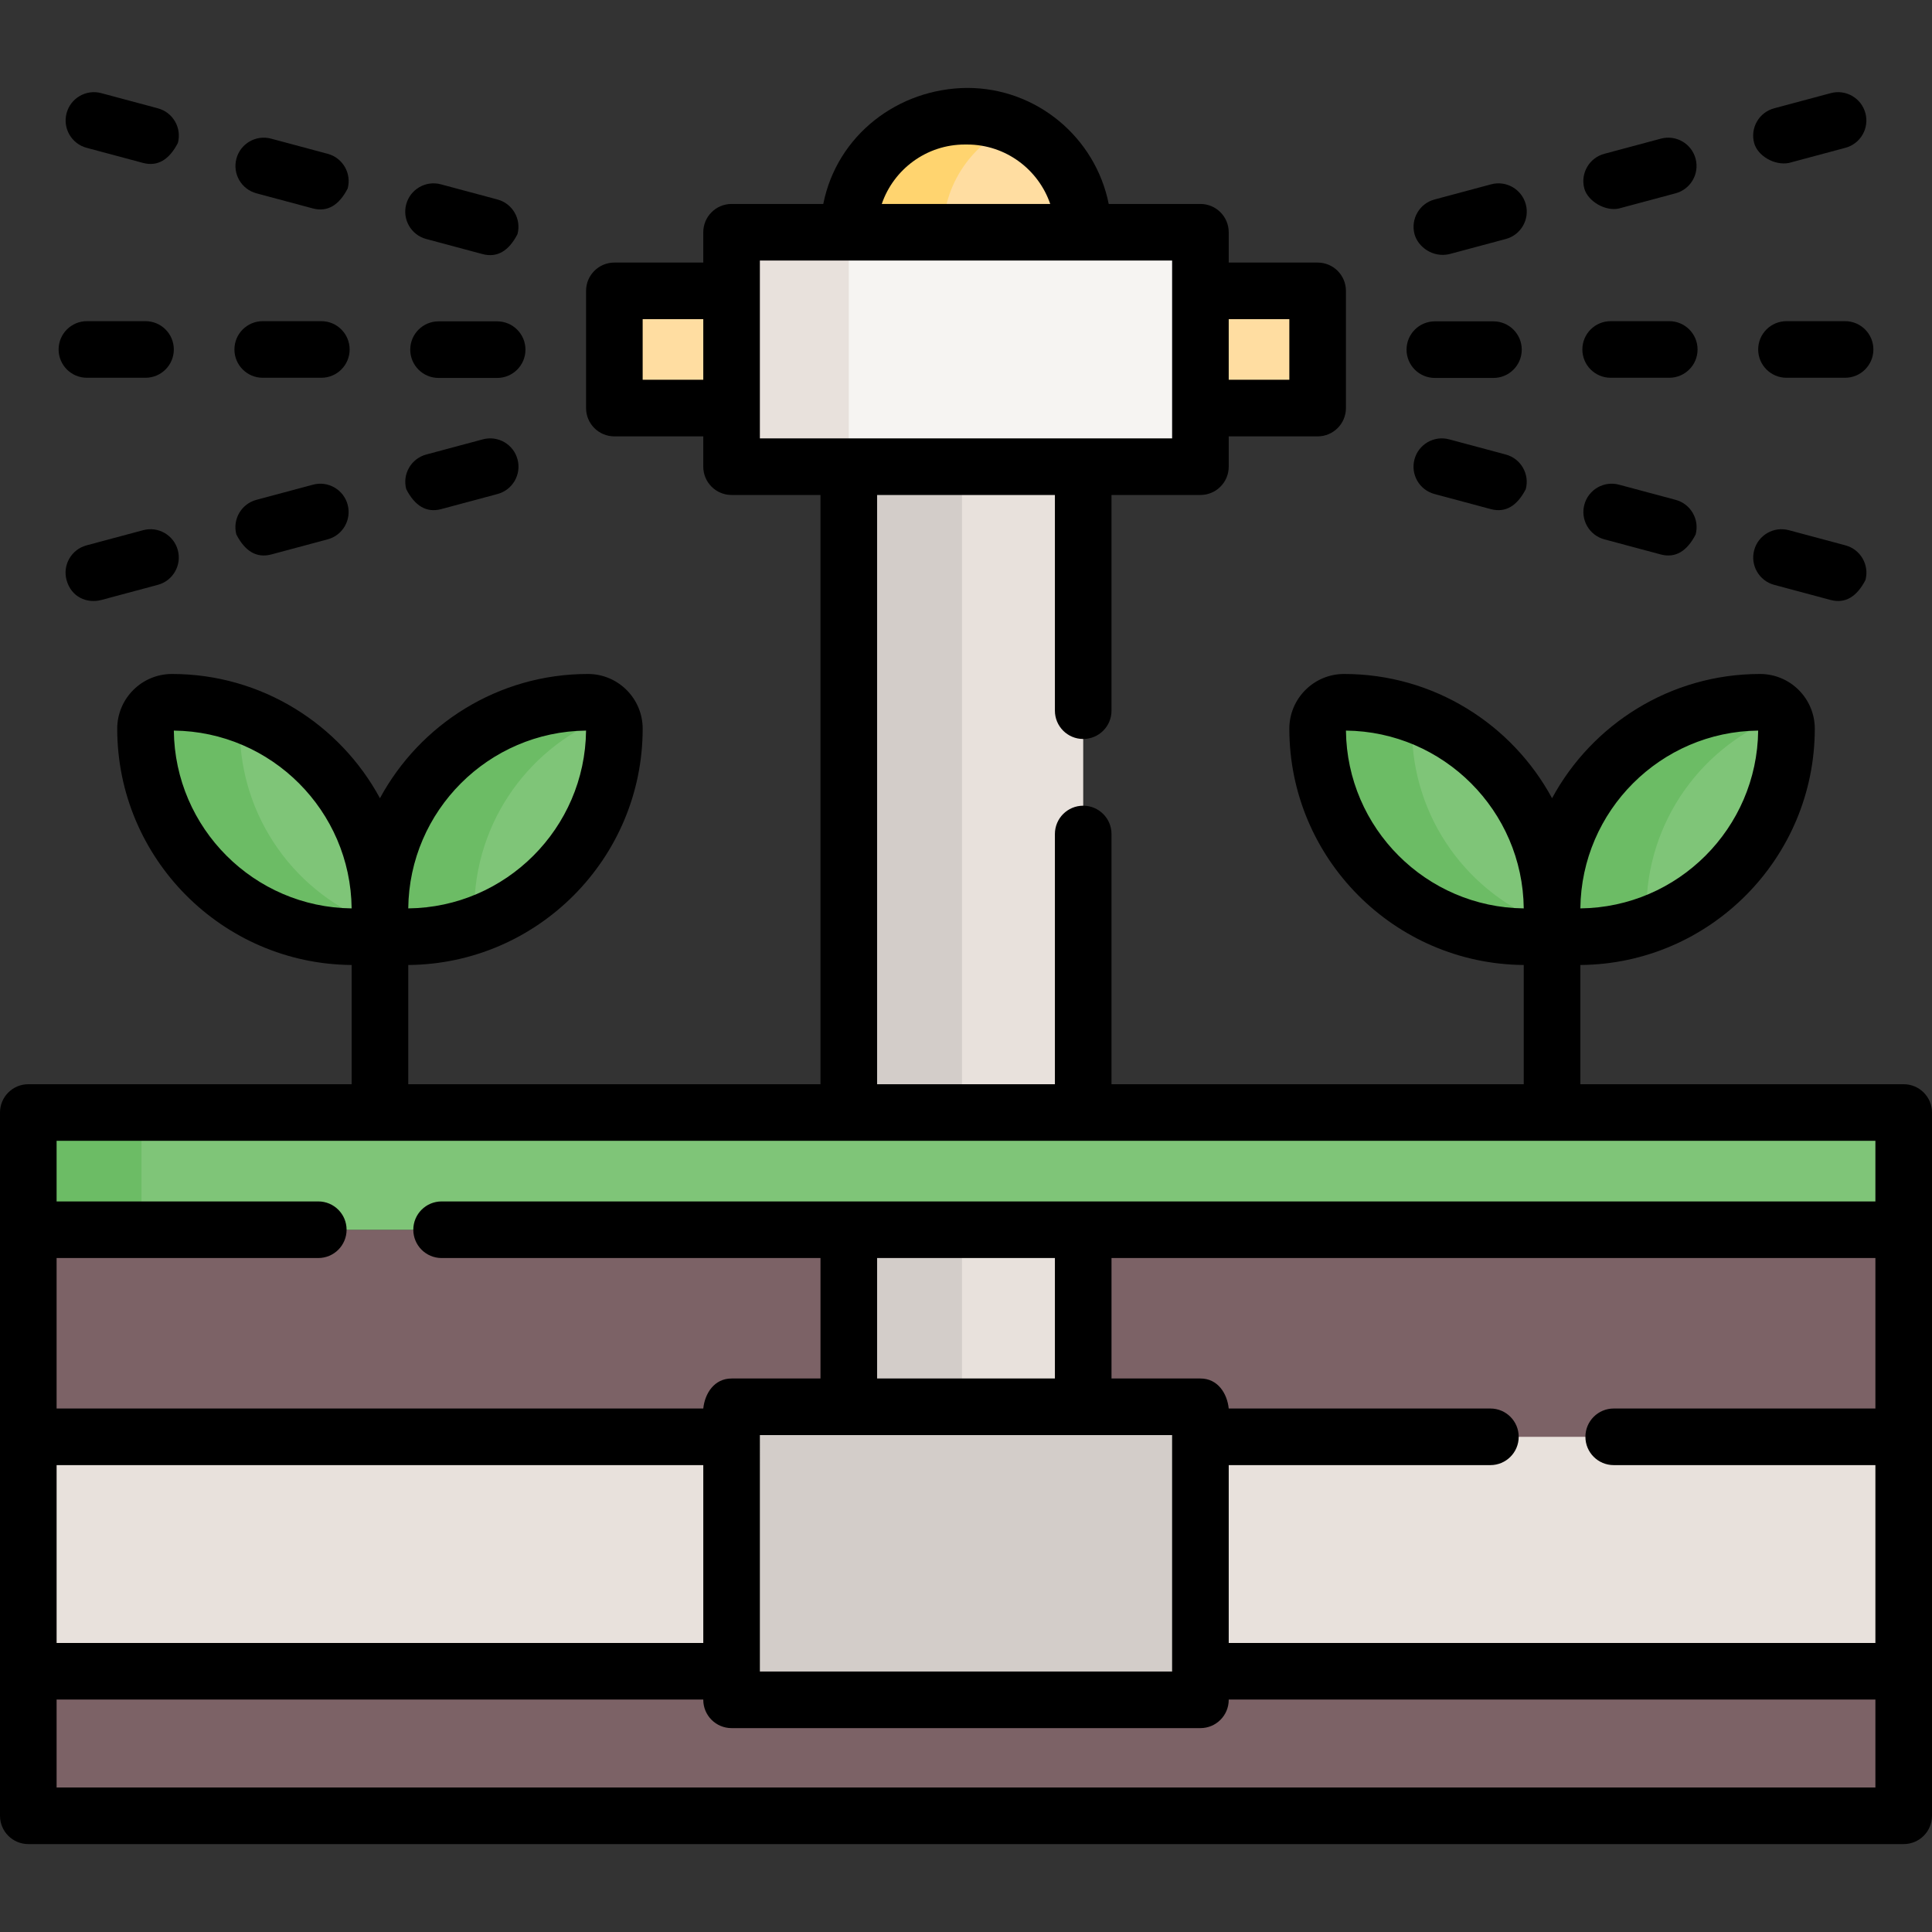 <?xml version="1.0" encoding="UTF-8"?>
<svg xmlns="http://www.w3.org/2000/svg" id="Capa_1" height="512" viewBox="0 0 512 512" width="512">
  <rect x="0" y="0" width="512" height="512" fill="#333333" stroke="none"/>
  <g>
    <path d="m418.311 248.235c-3.866 0-7-3.134-7-7 0-30.444 24.68-55.124 55.124-55.124 3.866 0 7 3.134 7 7 .001 30.444-24.679 55.124-55.124 55.124z" fill="#7fc578"></path>
    <path d="m436.311 241.235c0-23.762 15.034-44.012 36.109-51.757-1.228-2.019-3.449-3.368-5.985-3.368-30.444 0-55.124 24.68-55.124 55.125 0 3.866 3.134 7 7 7 6.683 0 13.088-1.189 19.015-3.368-.644-1.059-1.015-2.302-1.015-3.632z" fill="#6cbc65"></path>
    <path d="m404.311 248.235c3.866 0 7-3.134 7-7 0-30.444-24.68-55.124-55.124-55.124-3.866 0-7 3.134-7 7 0 30.444 24.68 55.124 55.124 55.124z" fill="#7fc578"></path>
    <path d="m374.187 193.11c0-1.33.371-2.573 1.015-3.632-5.927-2.178-12.332-3.368-19.015-3.368-3.866 0-7 3.134-7 7 0 30.445 24.68 55.125 55.124 55.125 2.536 0 4.757-1.348 5.985-3.368-21.075-7.745-36.109-27.995-36.109-51.757z" fill="#6cbc65"></path>
    <path d="m107.689 248.235c-3.866 0-7-3.134-7-7 0-30.444 24.68-55.124 55.124-55.124 3.866 0 7 3.134 7 7 0 30.444-24.68 55.124-55.124 55.124z" fill="#7fc578"></path>
    <path d="m125.689 241.235c0-23.762 15.034-44.012 36.109-51.757-1.228-2.019-3.449-3.368-5.985-3.368-30.444 0-55.124 24.68-55.124 55.125 0 3.866 3.134 7 7 7 6.683 0 13.088-1.189 19.015-3.368-.644-1.059-1.015-2.302-1.015-3.632z" fill="#6cbc65"></path>
    <path d="m93.689 248.235c3.866 0 7-3.134 7-7 0-30.444-24.68-55.124-55.124-55.124-3.866 0-7 3.134-7 7-.001 30.444 24.679 55.124 55.124 55.124z" fill="#7fc578"></path>
    <path d="m63.564 193.11c0-1.33.371-2.573 1.015-3.632-5.927-2.178-12.332-3.368-19.015-3.368-3.866 0-7 3.134-7 7 0 30.445 24.68 55.125 55.124 55.125 2.536 0 4.757-1.348 5.985-3.368-21.074-7.745-36.109-27.995-36.109-51.757z" fill="#6cbc65"></path>
    <path d="m7.502 325.891h496.996v155.311h-496.996z" fill="#7c6266"></path>
    <path d="m193.875 372.814h124.249v77.656h-124.249z" fill="#d3cdc9"></path>
    <g fill="#e8e1dc">
      <path d="m7.502 380.774h186.374v62.125h-186.374z"></path>
      <path d="m318.125 380.774h186.374v62.125h-186.374z"></path>
      <path d="m224.938 123.675h62.125v249.14h-62.125z"></path>
    </g>
    <path d="m224.938 123.675h30v249.14h-30z" fill="#d3cdc9"></path>
    <path d="m193.875 61.55h124.249v62.125h-124.249z" fill="#f6f4f2"></path>
    <path d="m193.875 61.55h31.062v62.125h-31.062z" fill="#e8e1dc"></path>
    <path d="m318.125 77.081h31.062v31.062h-31.062z" fill="#ffdda1"></path>
    <path d="m162.813 77.081h31.062v31.062h-31.062z" fill="#ffdda1"></path>
    <path d="m287.062 61.55h-62.125c0-16.983 13.768-30.751 30.751-30.751h.623c16.984 0 30.751 13.768 30.751 30.751z" fill="#ffdda1"></path>
    <path d="m268.5 33.31c-3.737-1.615-7.858-2.511-12.189-2.511h-.623c-16.983 0-30.751 13.768-30.751 30.751h25c.001-12.653 7.643-23.52 18.563-28.24z" fill="#ffd46f"></path>
    <path d="m7.502 294.828h496.996v31.062h-496.996z" fill="#7fc578"></path>
    <path d="m7.502 294.828h30v31.062h-30z" fill="#6cbc65"></path>
    <g>
      <path d="m504.5 287.331h-85.689v-31.598c34.302-.269 62.125-28.257 62.125-62.622 0-7.995-6.505-14.5-14.5-14.5-23.792 0-44.528 13.337-55.125 32.927-10.596-19.59-31.332-32.927-55.125-32.927-7.995 0-14.5 6.505-14.5 14.5 0 34.365 27.822 62.352 62.125 62.622v31.598h-109.251v-66.311c0-4.143-3.358-7.5-7.5-7.5s-7.5 3.357-7.5 7.5v66.311h-47.12v-156.157h47.12v57.166c0 4.143 3.358 7.5 7.5 7.5s7.5-3.357 7.5-7.5v-57.166h23.564c4.142 0 7.5-3.357 7.5-7.5v-8.031h23.562c4.142 0 7.5-3.357 7.5-7.5v-31.061c0-4.143-3.358-7.5-7.5-7.5h-23.562v-8.032c0-4.143-3.358-7.5-7.5-7.5h-24.301c-3.495-17.513-18.986-30.751-37.512-30.751-18.317.148-34.491 12.495-38.135 30.751h-24.301c-4.142 0-7.5 3.357-7.5 7.5v8.031h-23.562c-4.142 0-7.5 3.357-7.5 7.5v31.062c0 4.143 3.358 7.5 7.5 7.5h23.562v8.031c0 4.143 3.358 7.5 7.5 7.5h23.564v156.156h-109.25v-31.598c34.302-.27 62.125-28.257 62.125-62.622 0-7.995-6.505-14.5-14.5-14.5-23.792 0-44.528 13.337-55.124 32.927-10.596-19.59-31.332-32.927-55.124-32.927-7.995 0-14.5 6.505-14.5 14.5 0 34.365 27.823 62.353 62.125 62.622v31.598h-85.691c-4.142 0-7.5 3.357-7.5 7.5v186.37c0 4.143 3.358 7.5 7.5 7.5h497c4.142 0 7.5-3.357 7.5-7.5v-186.37c0-4.142-3.358-7.499-7.5-7.499zm-38.567-93.717c-.27 25.86-21.259 46.849-47.12 47.118.27-25.86 21.259-46.849 47.12-47.118zm-109.244 0c25.861.27 46.85 21.258 47.12 47.118-25.862-.27-46.85-21.258-47.12-47.118zm-15.002-109.032v16.062h-16.062v-16.062zm-85.999-46.283h.623c10.197 0 18.883 6.599 22.01 15.751h-44.643c3.128-9.152 11.813-15.751 22.01-15.751zm-85.375 62.344v-16.061h16.062v16.062h-16.062zm31.062-31.593h109.249v47.124h-109.249zm-46.064 124.564c-.27 25.86-21.258 46.849-47.12 47.118.27-25.86 21.259-46.849 47.12-47.118zm-109.244 0c25.861.27 46.85 21.258 47.12 47.118-25.861-.27-46.85-21.258-47.12-47.118zm381.583 194.656h69.35v47.131h-171.375v-47.131h69.346c4.142 0 7.5-3.357 7.5-7.5s-3.358-7.5-7.5-7.5h-69.346c-.41-3.959-2.875-7.956-7.5-7.956h-23.565v-31.924h202.44v39.88h-69.35c-4.142 0-7.5 3.357-7.5 7.5s3.358 7.5 7.5 7.5zm-241.275 47.129h-171.373v-47.125h171.374v47.125zm15-55.085h109.249v.211c-.003.081-.004.163-.004.245v62.131c0 .023.001.046.001.069h-109.246zm31.065-46.924h47.12v31.92h-47.12zm-217.44-31.059h482v16.06h-379.97c-4.142 0-7.5 3.357-7.5 7.5s3.358 7.5 7.5 7.5h100.41v31.924h-23.564c-4.626 0-7.091 4-7.5 7.96h-171.376v-39.885h69.35c4.142 0 7.5-3.357 7.5-7.5s-3.358-7.5-7.5-7.5h-69.35zm0 171.37v-23.302h171.375v.071c0 4.143 3.358 7.5 7.5 7.5h124.249c4.142 0 7.5-3.357 7.5-7.5v-.069h171.376v23.3z"></path>
      <path d="m380.249 100.16h15.531c4.142 0 7.5-3.357 7.5-7.5s-3.358-7.5-7.5-7.5h-15.531c-4.142 0-7.5 3.357-7.5 7.5s3.358 7.5 7.5 7.5z"></path>
      <path d="m426.842 100.113h15.531c4.142 0 7.5-3.357 7.5-7.5s-3.358-7.5-7.5-7.5h-15.531c-4.142 0-7.5 3.357-7.5 7.5s3.358 7.5 7.5 7.5z"></path>
      <path d="m488.967 85.113h-15.531c-4.142 0-7.5 3.357-7.5 7.5s3.358 7.5 7.5 7.5h15.531c4.142 0 7.5-3.357 7.5-7.5s-3.358-7.5-7.5-7.5z"></path>
      <path d="m399.039 120.451-15.002-4.021c-3.998-1.071-8.113 1.301-9.186 5.303-1.072 4.001 1.302 8.113 5.303 9.186l15.002 4.021c3.795.97 6.857-.797 9.186-5.303 1.072-4.002-1.302-8.114-5.303-9.186z"></path>
      <path d="m444.056 132.463-15.002-4.02c-3.998-1.075-8.113 1.302-9.186 5.303-1.072 4.001 1.303 8.114 5.304 9.186l15.002 4.02c3.795.97 6.857-.797 9.186-5.303 1.072-4.001-1.303-8.114-5.304-9.186z"></path>
      <path d="m489.062 144.523-15.001-4.02c-3.996-1.071-8.113 1.301-9.186 5.303-1.072 4.001 1.303 8.114 5.304 9.186l15.001 4.02c3.795.97 6.857-.797 9.186-5.303 1.071-4.001-1.304-8.115-5.304-9.186z"></path>
      <path d="m384.048 67.355 15.002-4.02c4.001-1.071 6.375-5.185 5.304-9.186-1.072-4-5.186-6.379-9.186-5.303l-15.002 4.02c-4.001 1.071-6.375 5.185-5.304 9.186.899 3.351 4.805 6.282 9.186 5.303z"></path>
      <path d="m429.042 55.25 15.001-4.021c4.001-1.072 6.375-5.185 5.303-9.186-1.072-4.002-5.187-6.374-9.186-5.303l-15.001 4.021c-4.001 1.072-6.375 5.185-5.303 9.186.899 3.351 5.561 6.137 9.186 5.303z"></path>
      <path d="m474.047 43.191 15.002-4.02c4.001-1.071 6.375-5.185 5.304-9.186-1.072-4-5.187-6.378-9.186-5.303l-15.002 4.02c-4.001 1.071-6.375 5.185-5.304 9.186.899 3.351 5.306 6.029 9.186 5.303z"></path>
      <path d="m131.751 85.16h-15.531c-4.142 0-7.5 3.357-7.5 7.5s3.358 7.5 7.5 7.5h15.531c4.142 0 7.5-3.357 7.5-7.5s-3.358-7.5-7.5-7.5z"></path>
      <path d="m69.626 100.113h15.531c4.142 0 7.5-3.357 7.5-7.5s-3.358-7.5-7.5-7.5h-15.531c-4.142 0-7.5 3.357-7.5 7.5s3.358 7.5 7.5 7.5z"></path>
      <path d="m23.033 100.113h15.531c4.142 0 7.5-3.357 7.5-7.5s-3.358-7.5-7.5-7.5h-15.531c-4.142 0-7.5 3.357-7.5 7.5s3.358 7.5 7.5 7.5z"></path>
      <path d="m127.963 116.43-15.002 4.021c-4.001 1.072-6.375 5.185-5.303 9.186 2.329 4.505 5.391 6.273 9.186 5.303l15.002-4.021c4.001-1.072 6.375-5.185 5.303-9.186s-5.186-6.376-9.186-5.303z"></path>
      <path d="m82.946 128.444-15.002 4.02c-4.001 1.071-6.375 5.185-5.304 9.186 2.329 4.505 5.391 6.273 9.186 5.303l15.002-4.02c4.001-1.071 6.375-5.185 5.304-9.186-1.073-4.001-5.187-6.377-9.186-5.303z"></path>
      <path d="m37.94 140.503-15.001 4.02c-4.001 1.071-6.395 5.19-5.304 9.186 1.24 4.542 5.391 6.273 9.186 5.303l15.001-4.02c4.001-1.071 6.375-5.185 5.304-9.186-1.073-4.001-5.188-6.376-9.186-5.303z"></path>
      <path d="m112.95 63.335 15.002 4.02c3.795.97 6.857-.797 9.186-5.303 1.072-4.001-1.303-8.114-5.304-9.186l-15.002-4.02c-4-1.071-8.113 1.301-9.186 5.303-1.072 4.002 1.303 8.115 5.304 9.186z"></path>
      <path d="m67.956 51.23 15.001 4.021c3.795.97 6.857-.797 9.186-5.303 1.072-4.001-1.302-8.113-5.303-9.186l-15.001-4.021c-3.997-1.071-8.113 1.301-9.186 5.303-1.072 4.001 1.302 8.114 5.303 9.186z"></path>
      <path d="m22.951 39.171 15.002 4.02c3.795.97 6.857-.797 9.186-5.303 1.072-4.001-1.303-8.114-5.304-9.186l-15.002-4.02c-3.999-1.076-8.113 1.302-9.186 5.303-1.072 4.002 1.303 8.115 5.304 9.186z"></path>
    </g>
  </g>
</svg>
